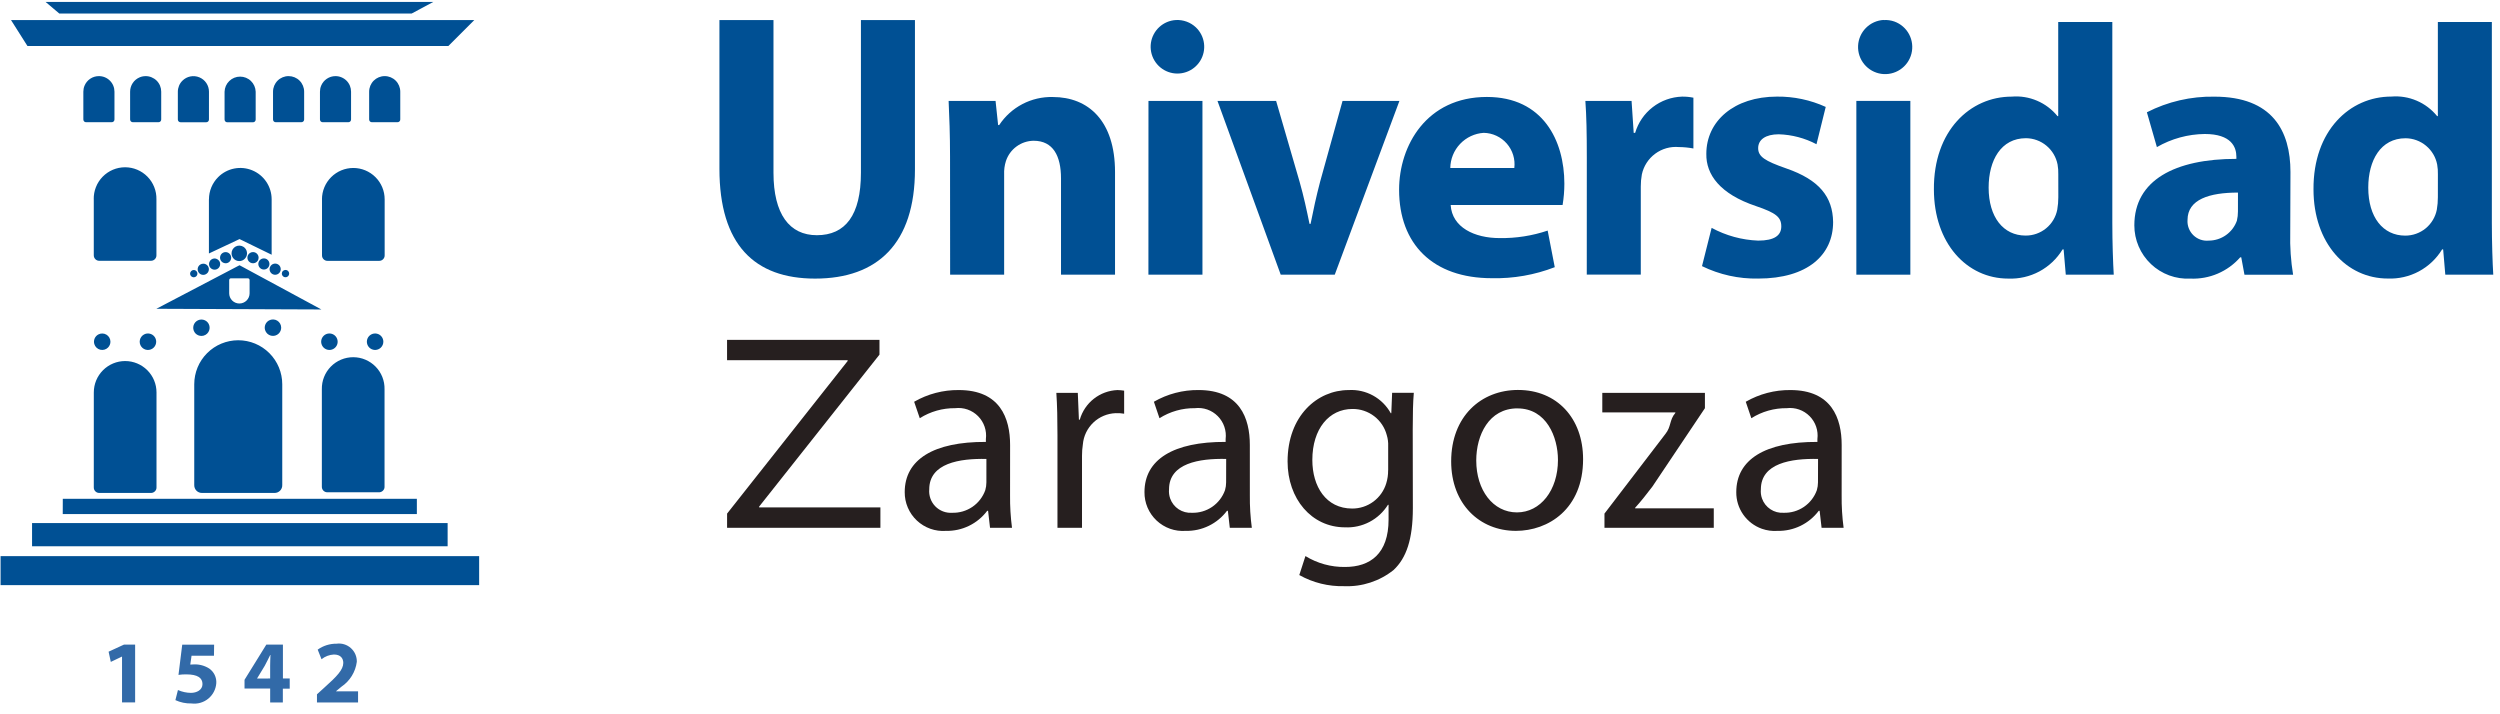 <svg xmlns="http://www.w3.org/2000/svg" width="196" height="56" viewBox="0 0 196 56" fill="none"><path fill-rule="evenodd" clip-rule="evenodd" d="M56.403 1.573V13.232C56.403 19.194 59.161 21.842 63.903 21.842C68.803 21.842 71.732 19.084 71.732 13.287V1.573H67.497V13.54C67.497 16.882 66.272 18.44 64.041 18.44C61.896 18.44 60.641 16.796 60.641 13.54V1.573M74.49 21.536H78.725V13.681C78.709 13.322 78.757 12.964 78.866 12.622C79.018 12.164 79.309 11.765 79.698 11.481C80.088 11.196 80.556 11.04 81.038 11.035C82.57 11.035 83.183 12.235 83.183 13.987V21.536H87.418V13.486C87.418 9.473 85.328 7.606 82.543 7.606C81.713 7.585 80.891 7.776 80.155 8.161C79.419 8.546 78.793 9.112 78.336 9.806H78.252L78.052 7.912H74.372C74.428 9.137 74.483 10.559 74.483 12.258M92.183 1.571C91.701 1.6 91.244 1.794 90.889 2.121C90.534 2.448 90.302 2.887 90.232 3.364C90.163 3.842 90.26 4.329 90.507 4.743C90.755 5.158 91.137 5.474 91.591 5.64C92.044 5.805 92.541 5.809 92.997 5.651C93.453 5.494 93.841 5.183 94.095 4.773C94.35 4.363 94.455 3.878 94.393 3.399C94.332 2.92 94.107 2.477 93.757 2.145C93.547 1.947 93.3 1.794 93.029 1.696C92.758 1.597 92.471 1.555 92.183 1.571Z" fill="#005094"></path><path d="M90.04 7.911H94.272V21.535H90.036L90.04 7.911Z" fill="#005094"></path><path fill-rule="evenodd" clip-rule="evenodd" d="M95.45 7.911L100.409 21.536H104.644L109.715 7.911H105.256L103.5 14.235C103.193 15.405 102.971 16.435 102.749 17.551H102.666C102.442 16.465 102.218 15.405 101.884 14.235L100.047 7.911M122.507 16.073C122.599 15.52 122.646 14.961 122.646 14.401C122.646 11.031 120.975 7.601 116.572 7.601C111.837 7.601 109.689 11.418 109.689 14.875C109.689 19.14 112.336 21.811 116.962 21.811C118.647 21.849 120.322 21.555 121.893 20.947L121.337 18.078C120.126 18.486 118.853 18.685 117.575 18.666C115.597 18.666 113.842 17.829 113.732 16.073M113.703 13.173C113.712 12.468 113.987 11.792 114.473 11.281C114.958 10.77 115.619 10.46 116.322 10.415C116.667 10.421 117.006 10.499 117.319 10.645C117.631 10.79 117.909 11 118.136 11.26C118.362 11.52 118.531 11.825 118.632 12.154C118.733 12.483 118.764 12.831 118.722 13.173H113.703ZM124.403 21.53H128.638V14.623C128.636 14.306 128.664 13.989 128.721 13.677C128.859 13.027 129.23 12.449 129.764 12.054C130.299 11.658 130.959 11.471 131.621 11.529C132.004 11.532 132.387 11.569 132.763 11.641V7.659C132.47 7.599 132.171 7.571 131.871 7.575C131.037 7.602 130.233 7.891 129.573 8.402C128.913 8.912 128.431 9.617 128.195 10.418H128.082L127.915 7.912H124.293C124.378 9.081 124.406 10.391 124.406 12.396M133.437 20.865C134.806 21.535 136.314 21.869 137.837 21.84C141.737 21.84 143.716 19.974 143.716 17.41C143.689 15.434 142.632 14.095 140.04 13.203C138.368 12.618 137.84 12.284 137.84 11.614C137.84 10.944 138.426 10.528 139.458 10.528C140.489 10.56 141.5 10.827 142.412 11.308L143.137 8.383C141.939 7.836 140.636 7.56 139.319 7.574C135.948 7.574 133.776 9.497 133.776 12.06C133.746 13.678 134.834 15.208 137.676 16.16C139.235 16.69 139.653 17.024 139.653 17.75C139.653 18.45 139.124 18.864 137.842 18.864C136.565 18.816 135.316 18.474 134.192 17.864M147.678 1.564C147.153 1.593 146.657 1.817 146.286 2.191C145.916 2.565 145.698 3.063 145.674 3.589C145.65 4.115 145.822 4.631 146.157 5.037C146.492 5.443 146.966 5.711 147.486 5.788C148.007 5.865 148.538 5.745 148.976 5.453C149.414 5.161 149.728 4.717 149.857 4.207C149.986 3.697 149.921 3.157 149.675 2.691C149.429 2.226 149.019 1.869 148.524 1.689C148.253 1.593 147.965 1.554 147.678 1.573V1.564Z" fill="#005094"></path><path d="M145.538 7.911H149.772V21.535H145.538V7.911Z" fill="#005094"></path><path fill-rule="evenodd" clip-rule="evenodd" d="M161.364 1.725V9.105H161.308C160.879 8.577 160.328 8.161 159.702 7.895C159.077 7.628 158.396 7.518 157.718 7.575C154.457 7.575 151.587 10.25 151.618 14.847C151.618 19.083 154.209 21.841 157.441 21.841C158.291 21.876 159.136 21.683 159.886 21.281C160.636 20.878 161.265 20.282 161.706 19.555H161.788L161.957 21.535H165.718C165.662 20.614 165.606 19 165.606 17.466V1.725M161.372 15.461C161.373 15.787 161.345 16.114 161.289 16.436C161.178 17.011 160.869 17.529 160.416 17.9C159.963 18.271 159.395 18.472 158.809 18.469C157.055 18.469 155.909 17.02 155.909 14.708C155.909 12.561 156.884 10.835 158.835 10.835C159.423 10.839 159.991 11.047 160.443 11.424C160.895 11.8 161.202 12.32 161.314 12.898C161.359 13.155 161.378 13.416 161.37 13.678L161.372 15.461ZM179.572 13.485C179.572 10.252 178.15 7.578 173.61 7.578C171.771 7.545 169.953 7.966 168.316 8.803L169.1 11.533C170.242 10.873 171.534 10.519 172.853 10.505C174.943 10.505 175.332 11.534 175.332 12.287V12.455C170.511 12.455 167.332 14.127 167.332 17.665C167.331 18.233 167.446 18.794 167.67 19.317C167.893 19.838 168.221 20.309 168.633 20.7C169.045 21.091 169.532 21.394 170.065 21.591C170.598 21.787 171.165 21.873 171.732 21.843C172.465 21.874 173.197 21.74 173.872 21.451C174.547 21.162 175.148 20.725 175.632 20.173H175.714L175.966 21.538H179.779C179.601 20.451 179.526 19.35 179.555 18.249M175.455 16.578C175.456 16.822 175.428 17.065 175.372 17.303C175.211 17.758 174.913 18.152 174.519 18.431C174.125 18.711 173.655 18.862 173.172 18.864C172.952 18.886 172.729 18.86 172.52 18.788C172.31 18.715 172.12 18.597 171.961 18.443C171.801 18.288 171.678 18.101 171.598 17.893C171.519 17.686 171.486 17.464 171.502 17.243C171.502 15.628 173.228 15.098 175.457 15.098L175.455 16.578Z" fill="#005094"></path><path fill-rule="evenodd" clip-rule="evenodd" d="M191.128 1.725V9.105H191.072C190.643 8.575 190.092 8.159 189.465 7.892C188.839 7.624 188.157 7.514 187.478 7.571C184.218 7.571 181.351 10.246 181.378 14.843C181.378 19.079 183.97 21.837 187.201 21.837C188.05 21.871 188.893 21.678 189.642 21.277C190.391 20.875 191.019 20.281 191.46 19.555H191.543L191.712 21.535H195.472C195.415 20.614 195.361 19 195.361 17.466V1.725M191.129 15.461C191.13 15.787 191.103 16.114 191.047 16.436C190.936 17.01 190.628 17.528 190.177 17.9C189.725 18.272 189.157 18.474 188.572 18.473C186.816 18.473 185.672 17.024 185.672 14.712C185.672 12.565 186.647 10.839 188.597 10.839C189.185 10.844 189.753 11.052 190.204 11.428C190.656 11.804 190.964 12.325 191.075 12.902C191.12 13.159 191.139 13.42 191.131 13.682L191.129 15.461Z" fill="#005094"></path><path fill-rule="evenodd" clip-rule="evenodd" d="M77.333 37.817C77.334 38.024 77.304 38.23 77.246 38.43C77.056 38.962 76.702 39.421 76.235 39.739C75.768 40.057 75.211 40.219 74.646 40.202C74.403 40.218 74.159 40.181 73.931 40.093C73.703 40.006 73.496 39.87 73.326 39.696C73.156 39.521 73.025 39.311 72.944 39.081C72.862 38.851 72.831 38.606 72.853 38.363C72.853 36.309 75.235 35.936 77.334 35.981L77.333 37.817ZM79.192 34.887C79.192 32.787 78.408 30.58 75.169 30.58C73.942 30.567 72.733 30.884 71.669 31.498L72.11 32.788C72.94 32.263 73.904 31.99 74.885 32.001C75.213 31.962 75.544 31.998 75.856 32.106C76.167 32.215 76.449 32.393 76.681 32.627C76.913 32.861 77.089 33.145 77.195 33.457C77.301 33.769 77.335 34.101 77.293 34.428V34.646C73.202 34.626 70.93 36.024 70.93 38.582C70.926 38.999 71.009 39.412 71.173 39.796C71.336 40.179 71.578 40.525 71.882 40.81C72.186 41.096 72.546 41.315 72.939 41.455C73.332 41.594 73.749 41.651 74.165 41.621C74.791 41.634 75.411 41.498 75.973 41.224C76.536 40.95 77.025 40.545 77.4 40.045H77.466L77.618 41.379H79.341C79.231 40.537 79.18 39.689 79.189 38.84L79.192 34.887Z" fill="#261F1F"></path><path d="M82.906 41.382H84.829V35.739C84.828 35.438 84.85 35.137 84.896 34.84C84.952 34.187 85.245 33.577 85.721 33.126C86.196 32.675 86.821 32.414 87.476 32.392C87.696 32.383 87.916 32.397 88.133 32.435V30.627C87.959 30.601 87.783 30.585 87.607 30.581C86.933 30.608 86.286 30.847 85.756 31.263C85.226 31.679 84.841 32.252 84.656 32.901H84.587L84.5 30.8H82.817C82.885 31.784 82.905 32.855 82.905 34.1V41.383" fill="#261F1F"></path><path fill-rule="evenodd" clip-rule="evenodd" d="M96.128 37.816C96.128 38.024 96.099 38.23 96.041 38.429C95.851 38.962 95.497 39.421 95.03 39.74C94.563 40.058 94.006 40.22 93.441 40.202C93.074 40.225 92.71 40.128 92.403 39.926C92.096 39.724 91.864 39.427 91.741 39.081C91.66 38.85 91.63 38.605 91.652 38.362C91.652 36.309 94.034 35.935 96.132 35.98L96.128 37.816ZM97.987 34.886C97.987 32.786 97.203 30.579 93.965 30.579C92.737 30.567 91.528 30.884 90.465 31.497L90.903 32.788C91.733 32.263 92.697 31.989 93.679 32.001C94.006 31.962 94.338 31.997 94.65 32.105C94.961 32.215 95.243 32.393 95.475 32.627C95.707 32.861 95.883 33.145 95.989 33.456C96.096 33.769 96.13 34.1 96.089 34.428V34.645C92 34.626 89.727 36.023 89.727 38.581C89.722 38.999 89.805 39.412 89.968 39.796C90.132 40.18 90.373 40.525 90.677 40.811C90.982 41.097 91.342 41.316 91.735 41.456C92.128 41.595 92.546 41.651 92.962 41.62C93.588 41.634 94.207 41.498 94.77 41.224C95.333 40.95 95.822 40.546 96.197 40.045H96.264L96.416 41.38H98.144C98.031 40.538 97.979 39.69 97.988 38.84L97.987 34.886ZM108.828 36.877C108.832 37.224 108.782 37.569 108.679 37.901C108.506 38.472 108.152 38.973 107.672 39.328C107.191 39.682 106.609 39.873 106.012 39.87C103.957 39.87 102.887 38.142 102.887 36.063C102.887 33.617 104.197 32.063 106.034 32.063C106.648 32.057 107.246 32.256 107.734 32.628C108.222 33.001 108.571 33.526 108.725 34.12C108.809 34.397 108.845 34.685 108.833 34.974V36.873M110.758 33.679C110.758 32.411 110.78 31.54 110.843 30.794H109.143L109.078 32.395H109.036C108.713 31.812 108.232 31.332 107.648 31.011C107.064 30.69 106.401 30.541 105.736 30.581C103.285 30.581 100.946 32.593 100.946 36.181C100.946 39.111 102.825 41.343 105.452 41.343C106.12 41.375 106.784 41.227 107.375 40.916C107.967 40.605 108.464 40.141 108.817 39.574H108.864V40.733C108.864 43.42 107.419 44.45 105.452 44.45C104.357 44.466 103.279 44.169 102.346 43.596L101.865 45.084C102.938 45.686 104.155 45.987 105.385 45.956C106.787 46.014 108.163 45.564 109.258 44.687C110.258 43.748 110.768 42.286 110.768 39.834L110.758 33.679ZM118.973 32.019C121.247 32.019 122.144 34.27 122.144 36.062C122.144 38.446 120.767 40.172 118.929 40.172C117.052 40.172 115.738 38.425 115.738 36.103C115.738 34.112 116.723 32.016 118.973 32.016M119.022 30.572C116.111 30.572 113.772 32.648 113.772 36.172C113.772 39.519 116.004 41.62 118.845 41.62C121.38 41.62 124.114 39.914 124.114 35.999C124.114 32.781 122.055 30.573 119.022 30.573V30.572Z" fill="#261F1F"></path><path d="M125.788 41.381H134.36V39.851H128.194V39.808C128.675 39.285 129.094 38.736 129.548 38.147L133.666 32.002V30.802H125.62V32.332H131.347V32.373C130.865 32.941 131.039 33.446 130.557 34.036L125.79 40.266V41.38" fill="#261F1F"></path><path fill-rule="evenodd" clip-rule="evenodd" d="M142.53 37.817C142.529 38.024 142.499 38.23 142.441 38.43C142.251 38.962 141.896 39.42 141.429 39.739C140.962 40.057 140.406 40.219 139.841 40.202C139.474 40.226 139.11 40.13 138.803 39.927C138.496 39.725 138.263 39.428 138.141 39.082C138.059 38.851 138.029 38.606 138.052 38.363C138.052 36.309 140.434 35.936 142.535 35.981L142.53 37.817ZM144.387 34.887C144.387 32.787 143.603 30.58 140.367 30.58C139.139 30.568 137.931 30.885 136.867 31.498L137.305 32.788C138.136 32.263 139.101 31.99 140.084 32.001C140.411 31.962 140.742 31.999 141.053 32.108C141.363 32.216 141.645 32.395 141.876 32.629C142.108 32.862 142.283 33.146 142.388 33.458C142.493 33.77 142.526 34.101 142.484 34.428V34.646C138.394 34.626 136.124 36.024 136.124 38.582C136.117 39.21 136.307 39.825 136.667 40.34C137.027 40.856 137.539 41.246 138.132 41.456C138.525 41.595 138.943 41.651 139.359 41.621C139.984 41.634 140.603 41.497 141.165 41.224C141.727 40.95 142.216 40.546 142.591 40.046H142.659L142.812 41.38H144.539C144.427 40.538 144.375 39.69 144.385 38.841L144.387 34.887Z" fill="#261F1F"></path><path d="M57.003 41.381H69.024V39.781H59.517V39.716L68.951 27.803V26.643H57.001V28.238H66.455V28.303L57.004 40.265" fill="#261F1F"></path><path fill-rule="evenodd" clip-rule="evenodd" d="M9.567 55.068H10.594V50.536H9.721L8.514 51.093L8.687 51.893L9.552 51.48H9.567M16.787 50.54H14.287L13.993 52.911C14.194 52.881 14.397 52.868 14.6 52.871C15.506 52.871 15.875 53.155 15.875 53.63C15.875 54.105 15.408 54.321 14.968 54.321C14.617 54.317 14.271 54.241 13.951 54.098L13.751 54.891C14.146 55.073 14.577 55.162 15.011 55.151C15.245 55.181 15.482 55.164 15.708 55.099C15.935 55.035 16.146 54.925 16.328 54.776C16.51 54.627 16.66 54.442 16.768 54.233C16.876 54.024 16.941 53.795 16.957 53.56C16.971 53.338 16.928 53.117 16.832 52.916C16.736 52.716 16.59 52.544 16.408 52.416C16.051 52.187 15.632 52.073 15.208 52.089C15.096 52.089 15.008 52.095 14.917 52.103L15.017 51.412H16.775M22.175 55.073V53.99H22.714V53.19H22.181V50.535H20.881L19.171 53.297V53.983H21.181V55.073M20.152 53.196L20.158 53.185L20.758 52.194C20.911 51.909 21.038 51.644 21.185 51.35H21.205C21.192 51.644 21.18 51.923 21.18 52.194V53.194L20.152 53.196ZM28.072 55.073V54.201H26.348V54.187L26.767 53.839C27.095 53.618 27.373 53.33 27.581 52.993C27.789 52.657 27.923 52.28 27.974 51.888C27.979 51.685 27.94 51.484 27.86 51.297C27.779 51.111 27.659 50.945 27.508 50.81C27.357 50.674 27.178 50.574 26.985 50.514C26.791 50.455 26.586 50.438 26.385 50.466C25.856 50.46 25.338 50.623 24.907 50.931L25.207 51.684C25.483 51.461 25.822 51.331 26.176 51.314C26.699 51.314 26.914 51.608 26.914 51.977C26.907 52.508 26.426 53.017 25.428 53.909L24.85 54.434V55.073" fill="#326AA8"></path><path d="M20.688 21.132C20.753 21.132 20.816 21.117 20.875 21.089C20.933 21.062 20.985 21.021 21.026 20.971C21.067 20.921 21.096 20.863 21.112 20.8C21.128 20.738 21.13 20.672 21.117 20.609C21.1 20.524 21.058 20.446 20.997 20.385C20.946 20.334 20.883 20.297 20.815 20.276C20.746 20.256 20.673 20.252 20.603 20.266C20.532 20.28 20.467 20.312 20.411 20.357C20.356 20.403 20.312 20.461 20.285 20.528C20.258 20.594 20.247 20.666 20.254 20.737C20.261 20.809 20.285 20.877 20.325 20.937C20.365 20.997 20.419 21.046 20.482 21.08C20.546 21.114 20.616 21.131 20.688 21.132ZM21.135 21.105C21.136 21.206 21.171 21.304 21.235 21.383C21.3 21.461 21.389 21.514 21.489 21.534C21.588 21.553 21.691 21.537 21.78 21.489C21.869 21.441 21.939 21.364 21.977 21.27C22.016 21.177 22.021 21.073 21.991 20.976C21.962 20.88 21.9 20.796 21.816 20.74C21.732 20.683 21.631 20.658 21.529 20.668C21.429 20.678 21.334 20.723 21.263 20.795C21.223 20.836 21.191 20.884 21.169 20.937C21.147 20.99 21.135 21.047 21.135 21.105ZM19.835 19.763C19.748 19.762 19.664 19.788 19.592 19.836C19.538 19.872 19.493 19.919 19.459 19.974C19.426 20.03 19.405 20.092 19.399 20.157C19.392 20.221 19.4 20.286 19.422 20.347C19.444 20.408 19.478 20.464 19.524 20.51C19.585 20.571 19.663 20.614 19.748 20.632C19.833 20.649 19.921 20.642 20.002 20.61C20.083 20.576 20.152 20.52 20.202 20.448C20.25 20.376 20.275 20.291 20.275 20.205C20.275 20.089 20.229 19.977 20.148 19.895C20.107 19.853 20.058 19.82 20.005 19.797C19.951 19.774 19.893 19.763 19.835 19.763ZM22.095 21.45C22.095 21.506 22.112 21.562 22.144 21.609C22.175 21.656 22.22 21.693 22.272 21.715C22.325 21.736 22.382 21.742 22.438 21.731C22.494 21.72 22.545 21.692 22.585 21.652C22.625 21.612 22.653 21.561 22.664 21.506C22.675 21.45 22.669 21.393 22.648 21.341C22.626 21.288 22.59 21.243 22.543 21.211C22.495 21.18 22.44 21.163 22.383 21.163C22.345 21.163 22.308 21.17 22.273 21.184C22.238 21.199 22.207 21.22 22.18 21.247C22.153 21.273 22.131 21.305 22.117 21.34C22.103 21.375 22.095 21.412 22.095 21.45ZM23.845 9.363V7.187C23.845 6.863 23.716 6.553 23.488 6.324C23.259 6.095 22.948 5.967 22.625 5.967C22.301 5.967 21.991 6.095 21.762 6.324C21.534 6.553 21.405 6.863 21.405 7.187V9.363C21.404 9.392 21.409 9.421 21.42 9.448C21.43 9.475 21.446 9.5 21.467 9.521C21.488 9.541 21.512 9.557 21.539 9.568C21.566 9.578 21.595 9.583 21.624 9.582H23.624C23.653 9.583 23.682 9.578 23.71 9.568C23.737 9.557 23.762 9.541 23.782 9.52C23.803 9.499 23.819 9.475 23.83 9.448C23.841 9.421 23.846 9.392 23.845 9.363ZM18.153 19.863C18.153 19.952 18.173 20.041 18.211 20.122C18.25 20.203 18.305 20.275 18.375 20.332C18.444 20.389 18.525 20.429 18.612 20.451C18.699 20.473 18.79 20.475 18.878 20.458C18.966 20.44 19.049 20.404 19.121 20.35C19.193 20.297 19.253 20.228 19.295 20.149C19.337 20.07 19.362 19.982 19.366 19.893C19.371 19.803 19.355 19.714 19.321 19.631C19.275 19.52 19.197 19.425 19.098 19.358C19.007 19.297 18.901 19.262 18.791 19.256C18.682 19.251 18.573 19.275 18.477 19.326C18.38 19.378 18.299 19.454 18.242 19.547C18.185 19.641 18.154 19.748 18.153 19.858V19.863ZM16.823 20.263C16.737 20.263 16.652 20.289 16.581 20.337C16.508 20.385 16.453 20.455 16.421 20.537C16.396 20.596 16.384 20.661 16.387 20.726C16.39 20.79 16.408 20.853 16.438 20.911C16.468 20.968 16.511 21.017 16.563 21.056C16.615 21.095 16.675 21.122 16.738 21.134C16.802 21.147 16.867 21.145 16.93 21.13C16.993 21.114 17.051 21.084 17.101 21.043C17.151 21.002 17.192 20.951 17.219 20.892C17.247 20.833 17.261 20.769 17.261 20.705C17.262 20.647 17.25 20.59 17.228 20.537C17.204 20.483 17.17 20.435 17.128 20.395C17.087 20.354 17.039 20.321 16.986 20.3C16.934 20.277 16.879 20.264 16.823 20.263ZM17.687 20.642C17.788 20.642 17.887 20.606 17.965 20.542C18.043 20.477 18.096 20.388 18.116 20.289C18.136 20.19 18.121 20.087 18.073 19.998C18.025 19.908 17.948 19.837 17.855 19.798C17.761 19.759 17.657 19.754 17.561 19.784C17.464 19.813 17.38 19.875 17.324 19.959C17.28 20.024 17.255 20.101 17.251 20.18C17.247 20.259 17.264 20.338 17.302 20.407C17.339 20.477 17.394 20.536 17.462 20.576C17.53 20.617 17.608 20.639 17.687 20.639V20.642ZM16.379 15.626V19.873L18.779 18.743L21.297 19.971V15.625C21.297 15.139 21.153 14.664 20.883 14.26C20.613 13.855 20.23 13.541 19.78 13.355C19.332 13.168 18.838 13.12 18.361 13.214C17.884 13.309 17.447 13.543 17.103 13.887C16.642 14.348 16.383 14.973 16.383 15.625M16.383 7.19C16.383 6.948 16.312 6.712 16.178 6.512C16.044 6.311 15.853 6.155 15.63 6.063C15.407 5.971 15.162 5.946 14.925 5.993C14.689 6.04 14.472 6.156 14.301 6.327C14.187 6.44 14.097 6.574 14.036 6.723C13.975 6.871 13.943 7.029 13.943 7.19V9.366C13.942 9.395 13.947 9.424 13.958 9.451C13.968 9.478 13.984 9.502 14.005 9.523C14.025 9.543 14.05 9.559 14.077 9.57C14.104 9.581 14.133 9.586 14.162 9.585H16.162C16.191 9.586 16.22 9.581 16.248 9.571C16.275 9.56 16.3 9.544 16.32 9.523C16.341 9.502 16.357 9.478 16.368 9.451C16.379 9.424 16.384 9.395 16.382 9.366L16.383 7.19ZM35.15 3.608L37.186 1.572H0.863L2.153 3.608H35.15ZM32.27 1.063L33.975 0.15H3.572L4.651 1.063H32.27ZM15.937 20.673C15.851 20.672 15.766 20.698 15.694 20.746C15.603 20.806 15.537 20.898 15.51 21.003C15.483 21.109 15.496 21.221 15.548 21.318C15.599 21.414 15.684 21.488 15.787 21.525C15.89 21.561 16.003 21.558 16.104 21.516C16.185 21.482 16.254 21.426 16.304 21.354C16.352 21.282 16.377 21.197 16.377 21.111C16.377 20.995 16.331 20.883 16.25 20.801C16.209 20.76 16.16 20.727 16.106 20.705C16.052 20.683 15.995 20.672 15.937 20.673ZM25.245 15.627V20.01C25.243 20.068 25.253 20.127 25.274 20.181C25.296 20.236 25.328 20.285 25.37 20.327C25.411 20.368 25.461 20.4 25.515 20.422C25.569 20.443 25.628 20.453 25.686 20.451H29.716C29.775 20.453 29.833 20.443 29.888 20.422C29.942 20.4 29.991 20.367 30.033 20.326C30.074 20.284 30.106 20.235 30.128 20.181C30.15 20.127 30.16 20.068 30.157 20.01V15.627C30.157 14.975 29.898 14.35 29.437 13.889C28.976 13.428 28.351 13.169 27.699 13.169C27.048 13.169 26.423 13.428 25.962 13.889C25.501 14.35 25.242 14.975 25.242 15.627M19.822 9.587C19.852 9.588 19.881 9.584 19.909 9.574C19.936 9.563 19.961 9.547 19.982 9.527C20.003 9.506 20.02 9.481 20.031 9.454C20.042 9.426 20.047 9.397 20.045 9.368V7.192C20.036 6.874 19.903 6.573 19.676 6.352C19.448 6.13 19.143 6.007 18.825 6.007C18.508 6.007 18.203 6.13 17.975 6.352C17.747 6.573 17.615 6.874 17.606 7.192V9.368C17.605 9.397 17.61 9.426 17.621 9.453C17.631 9.48 17.647 9.505 17.668 9.526C17.689 9.546 17.713 9.562 17.74 9.573C17.767 9.583 17.796 9.588 17.825 9.587H19.822ZM14.902 21.452C14.902 21.508 14.919 21.564 14.951 21.611C14.982 21.658 15.027 21.695 15.079 21.716C15.131 21.738 15.189 21.744 15.244 21.734C15.3 21.723 15.351 21.696 15.391 21.657C15.432 21.617 15.459 21.566 15.471 21.511C15.479 21.469 15.479 21.426 15.468 21.385C15.458 21.343 15.439 21.305 15.412 21.272C15.385 21.239 15.351 21.213 15.312 21.195C15.274 21.177 15.232 21.167 15.189 21.168C15.114 21.168 15.042 21.199 14.989 21.252C14.936 21.303 14.905 21.373 14.902 21.447V21.452ZM25.196 24.262L18.779 20.794L12.259 24.209L25.196 24.262ZM18.109 21.819H19.425C19.444 21.818 19.464 21.821 19.482 21.829C19.5 21.836 19.516 21.847 19.529 21.861C19.543 21.874 19.553 21.891 19.56 21.909C19.567 21.927 19.57 21.946 19.568 21.966V22.995C19.568 23.207 19.484 23.41 19.334 23.56C19.184 23.71 18.98 23.795 18.768 23.795C18.556 23.795 18.352 23.71 18.202 23.56C18.052 23.41 17.968 23.207 17.968 22.995V21.966C17.967 21.946 17.97 21.927 17.977 21.909C17.983 21.89 17.994 21.874 18.008 21.86C18.021 21.846 18.038 21.835 18.056 21.829C18.073 21.821 18.093 21.817 18.112 21.819M0.045 45.873H37.565V43.599H0.045V45.873ZM12.245 26.79C12.245 26.64 12.194 26.495 12.099 26.38C12.004 26.264 11.872 26.185 11.725 26.157C11.579 26.127 11.426 26.15 11.295 26.221C11.213 26.264 11.141 26.325 11.085 26.399C11.028 26.473 10.988 26.558 10.968 26.649C10.947 26.739 10.946 26.834 10.966 26.925C10.985 27.016 11.023 27.101 11.079 27.176C11.134 27.251 11.205 27.313 11.287 27.358C11.368 27.402 11.458 27.429 11.551 27.436C11.644 27.442 11.737 27.429 11.824 27.396C11.911 27.364 11.99 27.313 12.056 27.247C12.177 27.125 12.245 26.961 12.245 26.79ZM7.352 15.622V20.005C7.35 20.063 7.36 20.121 7.382 20.176C7.403 20.23 7.436 20.279 7.477 20.321C7.518 20.362 7.568 20.395 7.622 20.417C7.676 20.438 7.735 20.448 7.793 20.446H11.823C11.882 20.448 11.94 20.438 11.995 20.417C12.049 20.395 12.098 20.362 12.14 20.321C12.181 20.279 12.213 20.23 12.235 20.176C12.257 20.122 12.267 20.063 12.264 20.005V15.622C12.271 15.295 12.212 14.97 12.091 14.666C11.971 14.362 11.791 14.085 11.562 13.852C11.333 13.618 11.06 13.433 10.758 13.306C10.457 13.179 10.133 13.114 9.806 13.114C9.479 13.114 9.156 13.179 8.854 13.306C8.553 13.433 8.28 13.618 8.051 13.852C7.822 14.085 7.642 14.362 7.522 14.666C7.401 14.97 7.342 15.295 7.349 15.622M11.421 5.969C11.261 5.968 11.102 5.999 10.954 6.061C10.731 6.153 10.541 6.309 10.406 6.51C10.273 6.711 10.201 6.946 10.201 7.188V9.363C10.2 9.392 10.205 9.421 10.216 9.448C10.226 9.475 10.242 9.499 10.263 9.52C10.283 9.54 10.308 9.556 10.335 9.567C10.362 9.578 10.391 9.583 10.42 9.582H12.42C12.449 9.583 12.479 9.578 12.506 9.567C12.533 9.556 12.558 9.54 12.578 9.52C12.598 9.499 12.614 9.475 12.625 9.448C12.636 9.421 12.641 9.392 12.639 9.363V7.187C12.639 7.026 12.608 6.868 12.547 6.72C12.486 6.572 12.396 6.437 12.283 6.324C12.168 6.21 12.032 6.121 11.883 6.06C11.735 5.998 11.575 5.967 11.415 5.968M8.658 26.79C8.658 26.678 8.629 26.569 8.574 26.472C8.519 26.375 8.44 26.294 8.344 26.237C8.249 26.18 8.14 26.148 8.029 26.146C7.917 26.143 7.807 26.169 7.709 26.222C7.577 26.292 7.474 26.406 7.417 26.544C7.36 26.681 7.352 26.835 7.396 26.978C7.428 27.084 7.487 27.181 7.568 27.258C7.649 27.335 7.748 27.39 7.856 27.417C7.964 27.444 8.078 27.442 8.185 27.413C8.292 27.383 8.39 27.326 8.469 27.247C8.59 27.125 8.658 26.961 8.658 26.79ZM7.758 5.968C7.516 5.966 7.279 6.036 7.078 6.17C6.876 6.304 6.719 6.495 6.627 6.719C6.565 6.867 6.534 7.026 6.534 7.187V9.363C6.533 9.392 6.538 9.421 6.549 9.448C6.559 9.475 6.575 9.5 6.596 9.521C6.617 9.541 6.641 9.557 6.668 9.568C6.695 9.578 6.724 9.583 6.753 9.582H8.753C8.782 9.583 8.812 9.578 8.839 9.568C8.866 9.558 8.891 9.541 8.912 9.521C8.933 9.5 8.949 9.475 8.96 9.448C8.971 9.421 8.976 9.392 8.974 9.363V7.187C8.974 7.026 8.943 6.868 8.882 6.719C8.821 6.571 8.731 6.437 8.617 6.324C8.504 6.21 8.369 6.12 8.221 6.059C8.072 5.997 7.913 5.967 7.753 5.968M7.353 38.206C7.351 38.264 7.361 38.323 7.382 38.377C7.404 38.432 7.436 38.481 7.478 38.523C7.519 38.564 7.569 38.596 7.623 38.618C7.677 38.639 7.736 38.649 7.794 38.647H11.824C11.883 38.649 11.941 38.639 11.995 38.618C12.05 38.596 12.1 38.564 12.141 38.523C12.184 38.482 12.219 38.432 12.241 38.377C12.263 38.322 12.273 38.264 12.27 38.206V30.764C12.27 30.112 12.011 29.487 11.55 29.026C11.089 28.565 10.464 28.306 9.812 28.306C9.161 28.306 8.536 28.565 8.075 29.026C7.614 29.487 7.355 30.112 7.355 30.764L7.353 38.206ZM2.513 42.826H35.094V41.007H2.513V42.826ZM31.161 9.581C31.19 9.582 31.22 9.577 31.247 9.567C31.274 9.556 31.299 9.54 31.319 9.519C31.34 9.498 31.356 9.474 31.367 9.447C31.378 9.42 31.383 9.391 31.381 9.362V7.187C31.381 6.863 31.252 6.553 31.024 6.324C30.795 6.095 30.485 5.967 30.161 5.967C29.837 5.967 29.527 6.095 29.298 6.324C29.07 6.553 28.941 6.863 28.941 7.187V9.363C28.94 9.392 28.945 9.421 28.956 9.448C28.966 9.475 28.982 9.5 29.003 9.521C29.024 9.541 29.048 9.557 29.075 9.568C29.102 9.578 29.131 9.583 29.16 9.582L31.161 9.581ZM4.919 40.301H32.682V39.107H4.923L4.919 40.301ZM25.826 27.437C25.956 27.437 26.084 27.397 26.191 27.323C26.299 27.25 26.382 27.145 26.429 27.023C26.476 26.901 26.485 26.768 26.454 26.642C26.424 26.515 26.356 26.4 26.26 26.312C26.163 26.224 26.042 26.168 25.913 26.151C25.784 26.133 25.652 26.155 25.536 26.213C25.419 26.272 25.323 26.365 25.26 26.479C25.197 26.593 25.17 26.724 25.183 26.854C25.198 27.002 25.264 27.142 25.369 27.248C25.49 27.369 25.655 27.437 25.826 27.437ZM30.054 26.79C30.054 26.64 30.003 26.495 29.908 26.38C29.813 26.264 29.681 26.185 29.534 26.157C29.387 26.128 29.235 26.151 29.104 26.221C28.972 26.291 28.869 26.405 28.811 26.543C28.754 26.681 28.747 26.835 28.79 26.978C28.834 27.121 28.925 27.245 29.05 27.328C29.174 27.41 29.323 27.447 29.472 27.433C29.62 27.418 29.759 27.352 29.865 27.247C29.986 27.125 30.054 26.961 30.054 26.79ZM25.672 38.596H29.702C29.761 38.598 29.819 38.588 29.873 38.567C29.928 38.545 29.977 38.513 30.019 38.472C30.062 38.431 30.096 38.381 30.119 38.326C30.141 38.272 30.151 38.213 30.148 38.155V30.513C30.154 30.186 30.096 29.861 29.975 29.557C29.855 29.253 29.675 28.976 29.446 28.743C29.217 28.509 28.944 28.324 28.642 28.197C28.341 28.07 28.017 28.005 27.69 28.005C27.363 28.005 27.04 28.07 26.738 28.197C26.437 28.324 26.164 28.509 25.935 28.743C25.706 28.976 25.526 29.253 25.406 29.557C25.285 29.861 25.226 30.186 25.233 30.513V38.154C25.231 38.212 25.241 38.271 25.262 38.325C25.284 38.38 25.316 38.429 25.358 38.471C25.399 38.512 25.449 38.544 25.503 38.566C25.557 38.587 25.616 38.597 25.674 38.595M26.304 5.968C26.063 5.967 25.827 6.039 25.626 6.173C25.426 6.307 25.269 6.497 25.177 6.72C25.116 6.868 25.085 7.026 25.085 7.187V9.363C25.084 9.392 25.089 9.421 25.1 9.448C25.11 9.475 25.126 9.5 25.147 9.521C25.168 9.541 25.192 9.557 25.219 9.568C25.246 9.578 25.275 9.583 25.304 9.582H27.304C27.333 9.583 27.362 9.578 27.39 9.568C27.417 9.557 27.441 9.541 27.462 9.521C27.483 9.5 27.499 9.475 27.509 9.448C27.52 9.421 27.525 9.392 27.523 9.363V7.187C27.523 7.026 27.492 6.868 27.431 6.72C27.37 6.572 27.28 6.437 27.167 6.324C27.052 6.21 26.916 6.121 26.767 6.06C26.619 5.998 26.459 5.967 26.299 5.968M15.851 38.647H21.507C21.59 38.65 21.672 38.636 21.749 38.606C21.826 38.576 21.895 38.53 21.954 38.472C22.012 38.413 22.058 38.344 22.088 38.267C22.118 38.19 22.132 38.108 22.129 38.026V30.126C22.129 29.211 21.765 28.333 21.118 27.686C20.471 27.039 19.594 26.676 18.679 26.676C17.764 26.676 16.886 27.039 16.239 27.686C15.592 28.333 15.229 29.211 15.229 30.126V38.026C15.227 38.108 15.241 38.189 15.271 38.266C15.3 38.342 15.346 38.412 15.404 38.471C15.462 38.529 15.531 38.575 15.608 38.605C15.684 38.635 15.766 38.649 15.848 38.647M15.784 26.339C15.895 26.34 16.005 26.312 16.102 26.258C16.2 26.204 16.282 26.126 16.34 26.031C16.398 25.937 16.431 25.828 16.435 25.717C16.439 25.606 16.414 25.495 16.363 25.397C16.32 25.315 16.26 25.243 16.187 25.186C16.114 25.13 16.029 25.089 15.939 25.068C15.849 25.047 15.755 25.046 15.665 25.064C15.574 25.083 15.488 25.12 15.413 25.175C15.339 25.229 15.276 25.299 15.231 25.38C15.186 25.461 15.158 25.55 15.151 25.642C15.143 25.735 15.155 25.827 15.187 25.914C15.218 26.001 15.268 26.081 15.333 26.147C15.454 26.268 15.619 26.336 15.79 26.336M22.045 25.689C22.045 25.577 22.016 25.468 21.961 25.371C21.906 25.274 21.827 25.193 21.731 25.136C21.636 25.079 21.527 25.047 21.416 25.045C21.304 25.042 21.194 25.068 21.096 25.121C20.964 25.191 20.861 25.305 20.804 25.443C20.747 25.581 20.739 25.734 20.783 25.877C20.815 25.983 20.874 26.08 20.955 26.157C21.036 26.234 21.135 26.289 21.243 26.316C21.351 26.343 21.465 26.341 21.572 26.312C21.679 26.282 21.777 26.225 21.856 26.146C21.977 26.024 22.045 25.86 22.045 25.689Z" fill="#005094"></path></svg>